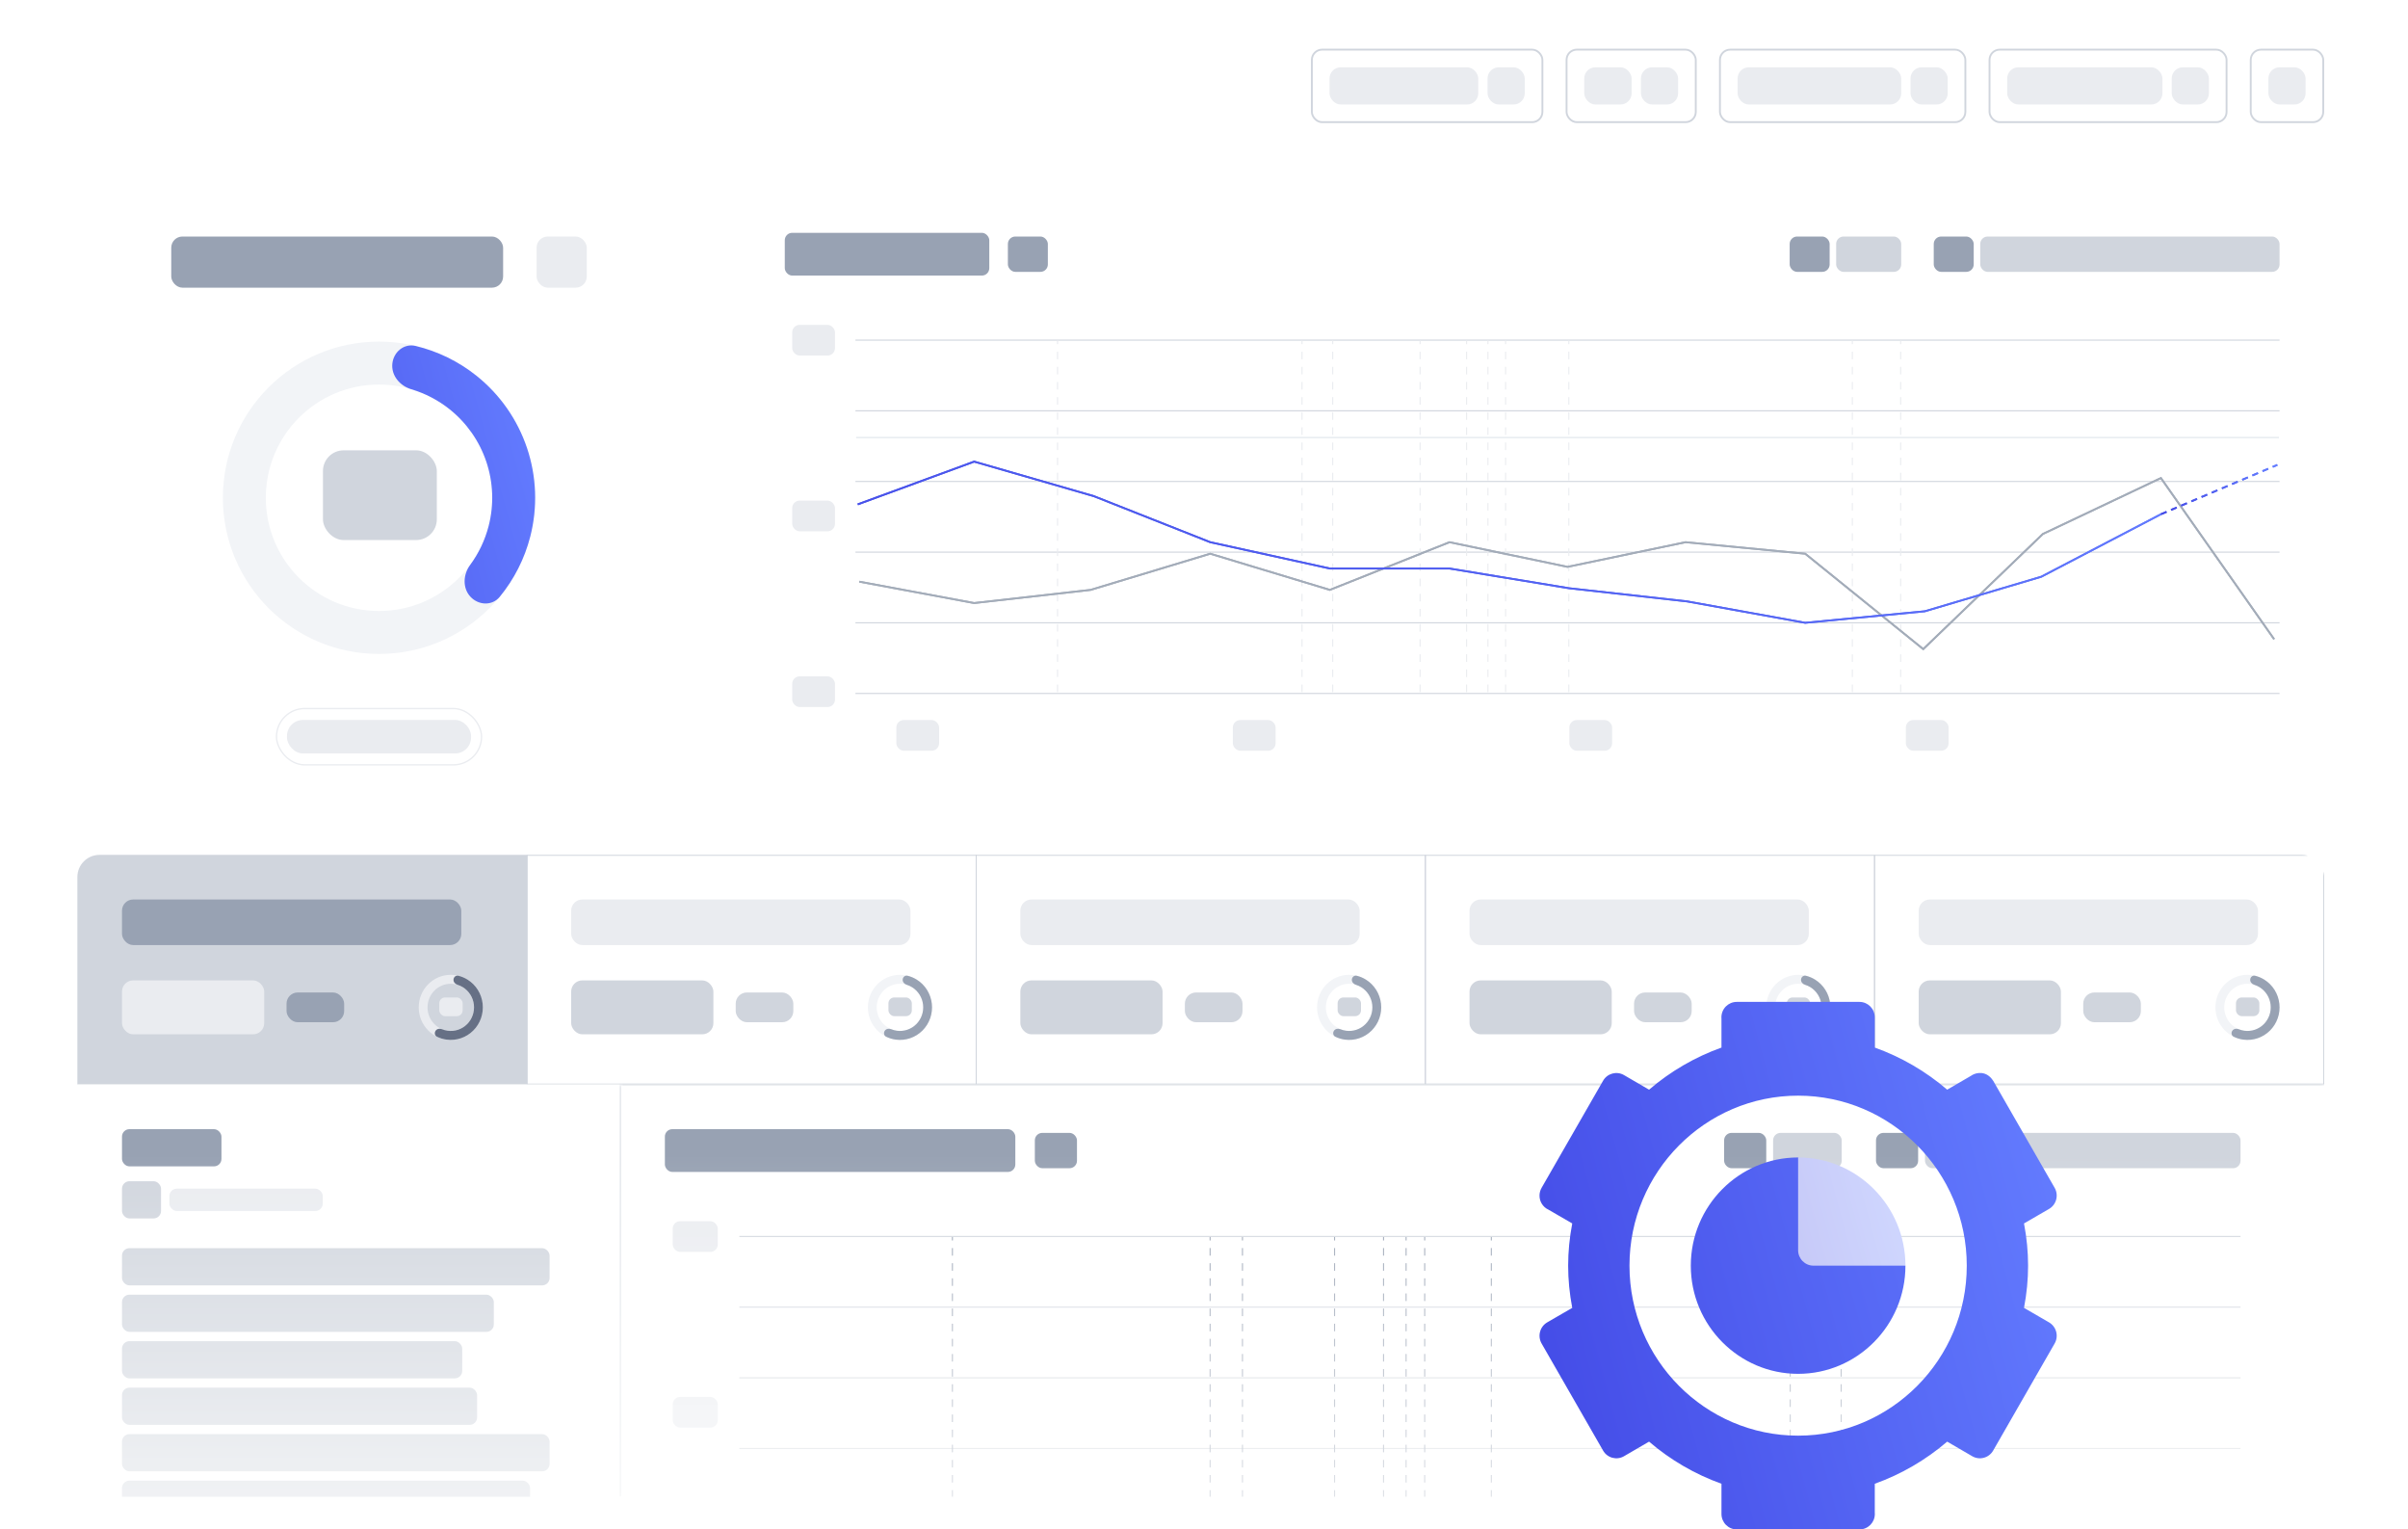 <svg width="589" height="374" viewBox="0 0 589 374" fill="none" xmlns="http://www.w3.org/2000/svg">
<g clip-path="url(#clip0_321_11441)">
<rect width="589" height="366" fill="white"/>
<rect x="-61" y="282.118" width="650" height="124.132" fill="url(#paint0_linear_321_11441)"/>
<g filter="url(#filter0_d_321_11441)">
<rect x="18.925" y="41.469" width="147.568" height="147.568" rx="5.417" fill="white"/>
<rect x="41.89" y="52.383" width="81.174" height="12.506" rx="2.729" fill="#98A2B3"/>
<rect x="131.249" y="52.383" width="12.278" height="12.506" rx="2.729" fill="#EAECF0"/>
<rect x="78.994" y="104.662" width="27.852" height="21.944" rx="5.064" fill="#D0D5DD"/>
<path d="M130.899 116.267C130.899 137.359 113.801 154.457 92.709 154.457C71.617 154.457 54.519 137.359 54.519 116.267C54.519 95.175 71.617 78.077 92.709 78.077C113.801 78.077 130.899 95.175 130.899 116.267ZM65.02 116.267C65.02 131.559 77.417 143.956 92.709 143.956C108.001 143.956 120.398 131.559 120.398 116.267C120.398 100.975 108.001 88.578 92.709 88.578C77.417 88.578 65.02 100.975 65.02 116.267Z" fill="#F2F4F7"/>
<path d="M95.965 83.489C96.251 80.603 98.838 78.46 101.657 79.14C107.062 80.442 112.139 82.915 116.519 86.408C122.273 90.996 126.579 97.15 128.918 104.128C131.258 111.106 131.531 118.611 129.705 125.741C128.316 131.168 125.755 136.201 122.227 140.498C120.387 142.74 117.032 142.589 115.064 140.459V140.459C113.096 138.329 113.276 135.03 114.997 132.696C117.1 129.843 118.645 126.6 119.532 123.136C120.856 117.966 120.658 112.525 118.961 107.466C117.265 102.407 114.144 97.945 109.972 94.618C107.176 92.389 103.988 90.733 100.591 89.724C97.811 88.898 95.678 86.374 95.965 83.489V83.489Z" fill="url(#paint1_linear_321_11441)"/>
<rect x="70.199" y="170.601" width="45.021" height="8.186" rx="3.896" fill="#EAECF0"/>
<rect x="67.633" y="167.807" width="50.153" height="13.773" rx="6.886" stroke="#EAECF0" stroke-width="0.325"/>
</g>
<rect x="325.203" y="16.457" width="36.38" height="9.095" rx="2.729" fill="#EAECF0"/>
<rect x="363.857" y="16.457" width="9.095" height="9.095" rx="2.729" fill="#EAECF0"/>
<rect x="320.883" y="12.137" width="56.39" height="17.735" rx="2.501" stroke="#D0D5DD" stroke-width="0.455"/>
<rect x="387.505" y="16.457" width="11.596" height="9.095" rx="2.729" fill="#EAECF0"/>
<rect x="401.375" y="16.457" width="9.095" height="9.095" rx="2.729" fill="#EAECF0"/>
<rect x="383.184" y="12.137" width="31.605" height="17.735" rx="2.501" stroke="#D0D5DD" stroke-width="0.455"/>
<rect x="425.022" y="16.457" width="40.019" height="9.095" rx="2.729" fill="#EAECF0"/>
<rect x="467.314" y="16.457" width="9.095" height="9.095" rx="2.729" fill="#EAECF0"/>
<rect x="420.702" y="12.137" width="60.028" height="17.735" rx="2.501" stroke="#D0D5DD" stroke-width="0.455"/>
<rect x="490.962" y="16.457" width="37.972" height="9.095" rx="2.729" fill="#EAECF0"/>
<rect x="531.208" y="16.457" width="9.095" height="9.095" rx="2.729" fill="#EAECF0"/>
<rect x="486.641" y="12.137" width="57.981" height="17.735" rx="2.501" stroke="#D0D5DD" stroke-width="0.455"/>
<rect x="554.854" y="16.457" width="9.095" height="9.095" rx="2.729" fill="#EAECF0"/>
<rect x="550.534" y="12.137" width="17.735" height="17.735" rx="2.501" stroke="#D0D5DD" stroke-width="0.455"/>
<g filter="url(#filter1_d_321_11441)">
<rect x="181.045" y="40.559" width="387.453" height="148.478" rx="5.417" fill="white"/>
<g clip-path="url(#clip1_321_11441)">
<rect x="449.124" y="52.383" width="15.916" height="8.64" fill="#D0D5DD"/>
</g>
<g clip-path="url(#clip2_321_11441)">
<rect x="472.996" y="52.383" width="9.777" height="8.64" fill="#98A2B3"/>
</g>
<g clip-path="url(#clip3_321_11441)">
<rect x="437.756" y="52.383" width="9.777" height="8.64" fill="#98A2B3"/>
</g>
<g clip-path="url(#clip4_321_11441)">
<rect x="246.529" y="52.383" width="9.777" height="8.64" fill="#98A2B3"/>
</g>
<g clip-path="url(#clip5_321_11441)">
<rect x="191.959" y="51.473" width="50.023" height="10.459" fill="#98A2B3"/>
</g>
<g clip-path="url(#clip6_321_11441)">
<rect x="193.776" y="73.984" width="10.459" height="7.503" fill="#EAECF0"/>
</g>
<g clip-path="url(#clip7_321_11441)">
<rect x="193.776" y="116.958" width="10.459" height="7.503" fill="#EAECF0"/>
</g>
<g clip-path="url(#clip8_321_11441)">
<rect x="193.776" y="159.933" width="10.459" height="7.503" fill="#EAECF0"/>
</g>
<g clip-path="url(#clip9_321_11441)">
<rect x="219.247" y="170.619" width="10.459" height="7.503" fill="#EAECF0"/>
</g>
<g clip-path="url(#clip10_321_11441)">
<rect x="301.557" y="170.619" width="10.459" height="7.503" fill="#EAECF0"/>
</g>
<g clip-path="url(#clip11_321_11441)">
<rect x="383.866" y="170.619" width="10.459" height="7.503" fill="#EAECF0"/>
</g>
<g clip-path="url(#clip12_321_11441)">
<rect x="466.174" y="170.619" width="10.459" height="7.503" fill="#EAECF0"/>
</g>
<g clip-path="url(#clip13_321_11441)">
<rect x="484.367" y="52.383" width="73.216" height="8.64" fill="#D0D5DD"/>
</g>
<line x1="209.24" y1="77.718" x2="557.583" y2="77.718" stroke="#D0D5DD" stroke-width="0.264"/>
<line x1="209.24" y1="94.998" x2="557.583" y2="94.998" stroke="#D0D5DD" stroke-width="0.264"/>
<line x1="209.24" y1="112.279" x2="557.583" y2="112.279" stroke="#D0D5DD" stroke-width="0.264"/>
<line x1="209.24" y1="129.56" x2="557.583" y2="129.56" stroke="#D0D5DD" stroke-width="0.264"/>
<line x1="258.677" y1="163.798" x2="258.677" y2="77.849" stroke="#EAECF0" stroke-width="0.264" stroke-dasharray="1.85 1.85"/>
<line x1="318.476" y1="163.798" x2="318.476" y2="77.849" stroke="#EAECF0" stroke-width="0.264" stroke-dasharray="1.85 1.85"/>
<line x1="325.979" y1="163.798" x2="325.979" y2="77.849" stroke="#EAECF0" stroke-width="0.264" stroke-dasharray="1.85 1.85"/>
<line x1="347.353" y1="163.798" x2="347.354" y2="77.849" stroke="#EAECF0" stroke-width="0.264" stroke-dasharray="1.85 1.85"/>
<line x1="358.723" y1="163.798" x2="358.723" y2="77.849" stroke="#EAECF0" stroke-width="0.264" stroke-dasharray="1.85 1.85"/>
<line x1="363.952" y1="163.798" x2="363.952" y2="77.849" stroke="#EAECF0" stroke-width="0.264" stroke-dasharray="1.85 1.85"/>
<line x1="368.272" y1="163.798" x2="368.272" y2="77.849" stroke="#EAECF0" stroke-width="0.264" stroke-dasharray="1.85 1.85"/>
<line x1="383.734" y1="163.798" x2="383.734" y2="77.849" stroke="#EAECF0" stroke-width="0.264" stroke-dasharray="1.85 1.85"/>
<line x1="453.086" y1="163.798" x2="453.086" y2="77.849" stroke="#EAECF0" stroke-width="0.264" stroke-dasharray="1.85 1.85"/>
<line x1="464.907" y1="163.798" x2="464.907" y2="77.849" stroke="#EAECF0" stroke-width="0.264" stroke-dasharray="1.85 1.85"/>
<line x1="209.24" y1="146.84" x2="557.583" y2="146.84" stroke="#D0D5DD" stroke-width="0.264"/>
<line x1="209.24" y1="164.121" x2="557.583" y2="164.121" stroke="#D0D5DD" stroke-width="0.264"/>
<path d="M210.19 136.783L238.282 142.012L266.763 138.795L296.025 129.946L325.287 138.795L354.549 127.13L383.421 133.163L412.292 127.13L441.554 129.946L470.426 153.275L499.688 125.119L528.559 111.443L556.26 150.861" stroke="#A3ACB9" stroke-width="0.45"/>
<path d="M210.19 136.783L238.282 142.012L266.763 138.795L296.025 129.946L325.287 138.795L354.549 127.13L383.421 133.163L412.292 127.13L441.554 129.946L470.426 153.275L499.688 125.119L528.559 111.443L556.26 150.861" stroke="#A3ACB9" stroke-width="0.45"/>
<path d="M528.56 120.292L557.041 108.225" stroke="url(#paint2_linear_321_11441)" stroke-width="0.45" stroke-dasharray="1.5 1.2"/>
<path d="M209.801 117.879L238.282 107.421L267.544 115.868L296.026 127.13L325.288 133.566H354.549L383.811 138.392L412.683 141.61L441.555 146.839L470.816 144.024L499.298 135.577L528.56 120.292" stroke="url(#paint3_linear_321_11441)" stroke-width="0.45"/>
<path d="M528.56 120.292L557.041 108.225" stroke="url(#paint4_linear_321_11441)" stroke-width="0.45" stroke-dasharray="1.5 1.2"/>
<path d="M209.801 117.879L238.282 107.421L267.544 115.868L296.026 127.13L325.288 133.566H354.549L383.811 138.392L412.683 141.61L441.555 146.839L470.816 144.024L499.298 135.577L528.56 120.292" stroke="url(#paint5_linear_321_11441)" stroke-width="0.45"/>
<line x1="209.41" y1="101.53" x2="557.431" y2="101.53" stroke="#E3E8EE" stroke-width="0.3"/>
</g>
<g filter="url(#filter2_d_321_11441)">
<g clip-path="url(#clip14_321_11441)">
<rect width="549.573" height="56.162" transform="translate(18.925 203.589)" fill="white"/>
<rect width="110.096" height="56.162" transform="translate(18.925 203.589)" fill="#D0D5DD"/>
<rect x="29.839" y="214.503" width="82.993" height="11.142" rx="2.729" fill="#98A2B3"/>
<rect x="29.839" y="234.285" width="34.789" height="13.188" rx="2.729" fill="#EAECF0"/>
<rect x="70.085" y="237.241" width="14.097" height="7.276" rx="2.729" fill="#98A2B3"/>
<rect x="107.445" y="238.461" width="5.721" height="4.573" rx="1.425" fill="#EAECF0"/>
<path d="M118.107 240.879C118.107 245.274 114.595 248.837 110.263 248.837C105.93 248.837 102.418 245.274 102.418 240.879C102.418 236.484 105.93 232.921 110.263 232.921C114.595 232.921 118.107 236.484 118.107 240.879ZM104.575 240.879C104.575 244.066 107.121 246.649 110.263 246.649C113.404 246.649 115.95 244.066 115.95 240.879C115.95 237.693 113.404 235.109 110.263 235.109C107.121 235.109 104.575 237.693 104.575 240.879Z" fill="#EAECF0"/>
<path d="M110.931 234.052C110.99 233.449 111.53 233.002 112.118 233.147C112.913 233.343 113.676 233.665 114.377 234.103C115.39 234.736 116.248 235.595 116.885 236.614C117.523 237.633 117.924 238.786 118.057 239.985C118.191 241.185 118.054 242.399 117.657 243.537C117.259 244.675 116.612 245.706 115.764 246.553C114.915 247.399 113.888 248.039 112.761 248.423C111.633 248.807 110.433 248.927 109.253 248.771C108.429 248.663 107.629 248.422 106.882 248.061C106.346 247.801 106.211 247.125 106.535 246.625V246.625C106.866 246.115 107.547 245.986 108.108 246.219C108.562 246.408 109.041 246.537 109.531 246.601C110.386 246.714 111.256 246.627 112.074 246.349C112.891 246.07 113.636 245.606 114.251 244.992C114.866 244.379 115.335 243.631 115.623 242.806C115.911 241.981 116.011 241.101 115.914 240.231C115.817 239.362 115.526 238.526 115.064 237.787C114.602 237.048 113.98 236.425 113.245 235.966C112.822 235.702 112.367 235.495 111.893 235.351C111.316 235.176 110.872 234.652 110.931 234.052V234.052Z" fill="#667085"/>
<rect x="139.708" y="214.503" width="82.993" height="11.142" rx="2.729" fill="#EAECF0"/>
<rect x="139.708" y="234.285" width="34.789" height="13.188" rx="2.729" fill="#D0D5DD"/>
<rect x="179.954" y="237.241" width="14.097" height="7.276" rx="2.729" fill="#D0D5DD"/>
<rect x="217.314" y="238.461" width="5.721" height="4.573" rx="1.425" fill="#D0D5DD"/>
<path d="M227.976 240.879C227.976 245.274 224.464 248.837 220.132 248.837C215.799 248.837 212.287 245.274 212.287 240.879C212.287 236.484 215.799 232.921 220.132 232.921C224.464 232.921 227.976 236.484 227.976 240.879ZM214.444 240.879C214.444 244.066 216.991 246.649 220.132 246.649C223.273 246.649 225.819 244.066 225.819 240.879C225.819 237.693 223.273 235.109 220.132 235.109C216.991 235.109 214.444 237.693 214.444 240.879Z" fill="#F2F4F7"/>
<path d="M220.8 234.052C220.859 233.449 221.399 233.002 221.987 233.147C222.783 233.343 223.545 233.665 224.246 234.103C225.259 234.736 226.117 235.595 226.754 236.614C227.392 237.633 227.793 238.786 227.927 239.985C228.06 241.185 227.923 242.399 227.526 243.537C227.128 244.675 226.481 245.706 225.633 246.553C224.785 247.399 223.758 248.039 222.63 248.423C221.502 248.807 220.303 248.927 219.123 248.771C218.298 248.663 217.498 248.422 216.751 248.061C216.215 247.801 216.08 247.125 216.404 246.625V246.625C216.735 246.115 217.416 245.986 217.977 246.219C218.431 246.408 218.91 246.537 219.4 246.601C220.256 246.714 221.125 246.627 221.943 246.349C222.761 246.07 223.505 245.606 224.12 244.992C224.735 244.379 225.204 243.631 225.492 242.806C225.781 241.981 225.88 241.101 225.783 240.231C225.686 239.362 225.396 238.526 224.933 237.787C224.471 237.048 223.849 236.425 223.115 235.966C222.691 235.702 222.236 235.495 221.762 235.351C221.185 235.176 220.741 234.652 220.8 234.052V234.052Z" fill="#98A2B3"/>
<rect x="128.908" y="203.703" width="109.869" height="55.935" stroke="#D0D5DD" stroke-width="0.227"/>
<rect x="249.577" y="214.503" width="82.993" height="11.142" rx="2.729" fill="#EAECF0"/>
<rect x="249.577" y="234.285" width="34.789" height="13.188" rx="2.729" fill="#D0D5DD"/>
<rect x="289.823" y="237.241" width="14.097" height="7.276" rx="2.729" fill="#D0D5DD"/>
<rect x="327.184" y="238.461" width="5.721" height="4.573" rx="1.425" fill="#D0D5DD"/>
<path d="M337.845 240.879C337.845 245.274 334.333 248.837 330.001 248.837C325.668 248.837 322.156 245.274 322.156 240.879C322.156 236.484 325.668 232.921 330.001 232.921C334.333 232.921 337.845 236.484 337.845 240.879ZM324.313 240.879C324.313 244.066 326.86 246.649 330.001 246.649C333.142 246.649 335.688 244.066 335.688 240.879C335.688 237.693 333.142 235.109 330.001 235.109C326.86 235.109 324.313 237.693 324.313 240.879Z" fill="#F2F4F7"/>
<path d="M330.669 234.052C330.728 233.449 331.269 233.002 331.856 233.147C332.652 233.343 333.414 233.665 334.115 234.103C335.128 234.736 335.986 235.595 336.624 236.614C337.261 237.633 337.662 238.786 337.796 239.985C337.929 241.185 337.792 242.399 337.395 243.537C336.997 244.675 336.35 245.706 335.502 246.553C334.654 247.399 333.627 248.039 332.499 248.423C331.371 248.807 330.172 248.927 328.992 248.771C328.167 248.663 327.367 248.422 326.62 248.061C326.084 247.801 325.949 247.125 326.273 246.625V246.625C326.604 246.115 327.285 245.986 327.846 246.219C328.301 246.408 328.779 246.537 329.269 246.601C330.125 246.714 330.994 246.627 331.812 246.349C332.63 246.07 333.374 245.606 333.989 244.992C334.604 244.379 335.074 243.631 335.362 242.806C335.65 241.981 335.749 241.101 335.652 240.231C335.555 239.362 335.265 238.526 334.802 237.787C334.34 237.048 333.718 236.425 332.984 235.966C332.56 235.702 332.105 235.495 331.631 235.351C331.054 235.176 330.61 234.652 330.669 234.052V234.052Z" fill="#98A2B3"/>
<rect x="238.777" y="203.703" width="109.869" height="55.935" stroke="#D0D5DD" stroke-width="0.227"/>
<rect x="359.446" y="214.503" width="82.993" height="11.142" rx="2.729" fill="#EAECF0"/>
<rect x="359.446" y="234.285" width="34.789" height="13.188" rx="2.729" fill="#D0D5DD"/>
<rect x="399.692" y="237.241" width="14.097" height="7.276" rx="2.729" fill="#D0D5DD"/>
<rect x="437.053" y="238.461" width="5.721" height="4.573" rx="1.425" fill="#D0D5DD"/>
<path d="M447.714 240.879C447.714 245.274 444.202 248.837 439.87 248.837C435.538 248.837 432.025 245.274 432.025 240.879C432.025 236.484 435.538 232.921 439.87 232.921C444.202 232.921 447.714 236.484 447.714 240.879ZM434.182 240.879C434.182 244.066 436.729 246.649 439.87 246.649C443.011 246.649 445.557 244.066 445.557 240.879C445.557 237.693 443.011 235.109 439.87 235.109C436.729 235.109 434.182 237.693 434.182 240.879Z" fill="#F2F4F7"/>
<path d="M440.538 234.052C440.597 233.449 441.138 233.002 441.725 233.147C442.521 233.343 443.283 233.665 443.984 234.103C444.997 234.736 445.855 235.595 446.493 236.614C447.13 237.633 447.531 238.786 447.665 239.985C447.798 241.185 447.661 242.399 447.264 243.537C446.867 244.675 446.219 245.706 445.371 246.553C444.523 247.399 443.496 248.039 442.368 248.423C441.24 248.807 440.041 248.927 438.861 248.771C438.036 248.663 437.236 248.422 436.49 248.061C435.953 247.801 435.818 247.125 436.142 246.625V246.625C436.473 246.115 437.154 245.986 437.715 246.219C438.17 246.408 438.648 246.537 439.138 246.601C439.994 246.714 440.863 246.627 441.681 246.349C442.499 246.07 443.243 245.606 443.858 244.992C444.473 244.379 444.943 243.631 445.231 242.806C445.519 241.981 445.618 241.101 445.521 240.231C445.424 239.362 445.134 238.526 444.672 237.787C444.209 237.048 443.587 236.425 442.853 235.966C442.429 235.702 441.974 235.495 441.5 235.351C440.923 235.176 440.48 234.652 440.538 234.052V234.052Z" fill="#98A2B3"/>
<rect x="348.646" y="203.703" width="109.869" height="55.935" stroke="#D0D5DD" stroke-width="0.227"/>
<rect x="469.315" y="214.503" width="82.993" height="11.142" rx="2.729" fill="#EAECF0"/>
<rect x="469.315" y="234.285" width="34.789" height="13.188" rx="2.729" fill="#D0D5DD"/>
<rect x="509.562" y="237.241" width="14.097" height="7.276" rx="2.729" fill="#D0D5DD"/>
<rect x="546.922" y="238.461" width="5.721" height="4.573" rx="1.425" fill="#D0D5DD"/>
<path d="M557.584 240.879C557.584 245.274 554.071 248.837 549.739 248.837C545.407 248.837 541.895 245.274 541.895 240.879C541.895 236.484 545.407 232.921 549.739 232.921C554.071 232.921 557.584 236.484 557.584 240.879ZM544.052 240.879C544.052 244.066 546.598 246.649 549.739 246.649C552.88 246.649 555.427 244.066 555.427 240.879C555.427 237.693 552.88 235.109 549.739 235.109C546.598 235.109 544.052 237.693 544.052 240.879Z" fill="#F2F4F7"/>
<path d="M550.408 234.052C550.467 233.449 551.007 233.002 551.595 233.147C552.39 233.343 553.152 233.665 553.853 234.103C554.866 234.736 555.724 235.595 556.362 236.614C557 237.633 557.4 238.786 557.534 239.985C557.668 241.185 557.531 242.399 557.133 243.537C556.736 244.675 556.088 245.706 555.24 246.553C554.392 247.399 553.365 248.039 552.237 248.423C551.109 248.807 549.91 248.927 548.73 248.771C547.905 248.663 547.105 248.422 546.359 248.061C545.822 247.801 545.687 247.125 546.012 246.625V246.625C546.342 246.115 547.023 245.986 547.584 246.219C548.039 246.408 548.517 246.537 549.007 246.601C549.863 246.714 550.732 246.627 551.55 246.349C552.368 246.07 553.113 245.606 553.727 244.992C554.342 244.379 554.812 243.631 555.1 242.806C555.388 241.981 555.487 241.101 555.391 240.231C555.294 239.362 555.003 238.526 554.541 237.787C554.078 237.048 553.456 236.425 552.722 235.966C552.298 235.702 551.843 235.495 551.369 235.351C550.792 235.176 550.349 234.652 550.408 234.052V234.052Z" fill="#98A2B3"/>
<rect x="458.515" y="203.703" width="109.869" height="55.935" stroke="#D0D5DD" stroke-width="0.227"/>
<rect width="132.789" height="148.478" transform="translate(18.925 259.751)" fill="white"/>
<g clip-path="url(#clip15_321_11441)">
<rect x="29.839" y="270.666" width="24.329" height="9.095" fill="#98A2B3"/>
</g>
<g clip-path="url(#clip16_321_11441)">
<rect x="29.839" y="283.399" width="9.55" height="9.095" fill="#D0D5DD"/>
</g>
<g clip-path="url(#clip17_321_11441)">
<rect x="41.435" y="285.218" width="37.517" height="5.457" fill="#EAECF0"/>
</g>
<g clip-path="url(#clip18_321_11441)">
<rect x="29.839" y="299.77" width="104.594" height="9.095" fill="#D0D5DD"/>
</g>
<g clip-path="url(#clip19_321_11441)">
<rect x="29.839" y="311.139" width="90.951" height="9.095" fill="#D0D5DD"/>
</g>
<g clip-path="url(#clip20_321_11441)">
<rect x="29.839" y="322.508" width="83.22" height="9.095" fill="#D0D5DD"/>
</g>
<g clip-path="url(#clip21_321_11441)">
<rect x="29.839" y="333.877" width="86.858" height="9.095" fill="#D0D5DD"/>
</g>
<g clip-path="url(#clip22_321_11441)">
<rect x="29.839" y="345.246" width="104.594" height="9.095" fill="#D0D5DD"/>
</g>
<g clip-path="url(#clip23_321_11441)">
<rect x="29.839" y="356.615" width="99.819" height="9.095" fill="#D0D5DD"/>
</g>
<mask id="path-127-inside-1_321_11441" fill="white">
<path d="M151.714 259.751H568.497V408.229H151.714V259.751Z"/>
</mask>
<path d="M151.714 259.751H568.497V408.229H151.714V259.751Z" fill="white"/>
<g clip-path="url(#clip24_321_11441)">
<rect x="433.706" y="271.575" width="16.778" height="8.64" fill="#D0D5DD"/>
</g>
<g clip-path="url(#clip25_321_11441)">
<rect x="458.873" y="271.575" width="10.306" height="8.64" fill="#98A2B3"/>
</g>
<g clip-path="url(#clip26_321_11441)">
<rect x="421.722" y="271.575" width="10.306" height="8.64" fill="#98A2B3"/>
</g>
<g clip-path="url(#clip27_321_11441)">
<rect x="162.628" y="270.666" width="85.721" height="10.459" fill="#98A2B3"/>
</g>
<g clip-path="url(#clip28_321_11441)">
<rect x="253.124" y="271.575" width="10.306" height="8.64" fill="#98A2B3"/>
</g>
<g clip-path="url(#clip29_321_11441)">
<rect x="164.546" y="293.176" width="11.025" height="7.503" fill="#EAECF0"/>
</g>
<g clip-path="url(#clip30_321_11441)">
<rect x="164.546" y="336.15" width="11.025" height="7.503" fill="#EAECF0"/>
</g>
<g clip-path="url(#clip31_321_11441)">
<rect x="470.857" y="271.575" width="77.177" height="8.64" fill="#D0D5DD"/>
</g>
<line x1="180.844" y1="296.909" x2="548.033" y2="296.909" stroke="#D0D5DD" stroke-width="0.264"/>
<line x1="180.844" y1="314.19" x2="548.033" y2="314.19" stroke="#D0D5DD" stroke-width="0.264"/>
<line x1="180.844" y1="331.471" x2="548.033" y2="331.471" stroke="#D0D5DD" stroke-width="0.264"/>
<line x1="180.844" y1="348.751" x2="548.033" y2="348.751" stroke="#D0D5DD" stroke-width="0.264"/>
<line y1="-0.132" x2="85.949" y2="-0.132" transform="matrix(1.85739e-09 -1 1 1.02869e-06 233.093 382.99)" stroke="#98A2B3" stroke-width="0.264" stroke-dasharray="1.85 1.85"/>
<line x1="295.997" y1="382.99" x2="295.997" y2="297.041" stroke="#98A2B3" stroke-width="0.264" stroke-dasharray="1.85 1.85"/>
<line x1="303.908" y1="382.99" x2="303.908" y2="297.041" stroke="#98A2B3" stroke-width="0.264" stroke-dasharray="1.85 1.85"/>
<line x1="326.436" y1="382.99" x2="326.436" y2="297.041" stroke="#98A2B3" stroke-width="0.264" stroke-dasharray="1.85 1.85"/>
<line x1="338.418" y1="382.99" x2="338.418" y2="297.041" stroke="#98A2B3" stroke-width="0.264" stroke-dasharray="1.85 1.85"/>
<line x1="343.932" y1="382.99" x2="343.932" y2="297.041" stroke="#98A2B3" stroke-width="0.264" stroke-dasharray="1.85 1.85"/>
<line x1="348.486" y1="382.99" x2="348.486" y2="297.041" stroke="#98A2B3" stroke-width="0.264" stroke-dasharray="1.85 1.85"/>
<line x1="364.786" y1="382.99" x2="364.786" y2="297.041" stroke="#98A2B3" stroke-width="0.264" stroke-dasharray="1.85 1.85"/>
<line x1="437.888" y1="382.99" x2="437.888" y2="297.041" stroke="#98A2B3" stroke-width="0.264" stroke-dasharray="1.85 1.85"/>
<line x1="450.351" y1="382.99" x2="450.351" y2="297.041" stroke="#98A2B3" stroke-width="0.264" stroke-dasharray="1.85 1.85"/>
<line x1="180.844" y1="366.032" x2="548.033" y2="366.032" stroke="#D0D5DD" stroke-width="0.264"/>
<path d="M151.714 259.751V259.524H151.486V259.751H151.714ZM151.714 259.979H568.497V259.524H151.714V259.979ZM151.941 408.229V259.751H151.486V408.229H151.941Z" fill="#D0D5DD" mask="url(#path-127-inside-1_321_11441)"/>
</g>
</g>
<rect x="-61" y="282.118" width="650" height="124.132" fill="url(#paint6_linear_321_11441)"/>
</g>
<g clip-path="url(#clip32_321_11441)">
<path d="M502.945 325.661C502.686 324.692 502.055 323.866 501.192 323.366L495.074 319.822C496.407 312.839 496.407 306.16 495.074 299.178L501.192 295.634C502.055 295.134 502.686 294.308 502.944 293.339C503.203 292.37 503.069 291.337 502.571 290.468C502.204 289.827 487.549 264.313 487.528 264.275L487.521 264.279C485.905 261.771 483.486 262.253 482.401 262.884C482.289 262.949 482.182 263.019 482.08 263.093L476.282 266.466C471.066 261.985 465.027 258.474 458.573 256.169V248.779C458.573 246.692 456.894 245 454.823 245H424.808C422.737 245 421.058 246.692 421.058 248.779C421.058 248.897 421.063 249.013 421.073 249.128V256.169C414.62 258.474 408.581 261.986 403.365 266.467L397.237 262.901C395.443 261.856 393.149 262.476 392.114 264.284C391.244 265.803 377.081 290.459 377.076 290.467C376.406 291.637 376.396 293.094 377.066 294.264C377.468 294.966 378.074 295.506 378.785 295.825L384.572 299.178C383.239 306.16 383.239 312.839 384.573 319.822L378.454 323.366C377.59 323.866 376.96 324.693 376.701 325.663C376.443 326.633 376.578 327.667 377.077 328.536L392.116 354.72C393.152 356.525 395.444 357.142 397.236 356.099L403.364 352.534C408.581 357.015 414.62 360.526 421.073 362.831V370.221C421.073 372.308 422.752 374 424.823 374H454.851C456.916 373.993 458.589 372.304 458.589 370.221C458.589 370.103 458.583 369.987 458.573 369.872V362.831C465.026 360.526 471.065 357.014 476.282 352.533L482.41 356.099C483.271 356.6 484.294 356.736 485.255 356.477C486.216 356.217 487.035 355.584 487.532 354.716C490.179 350.095 499.745 333.464 502.57 328.532C503.069 327.663 503.203 326.63 502.945 325.661ZM439.823 351.072C417.078 351.072 398.573 332.423 398.573 309.5C398.573 286.577 417.078 267.928 439.823 267.928C462.569 267.928 481.073 286.577 481.073 309.5C481.073 332.423 462.569 351.072 439.823 351.072ZM413.573 309.5C413.573 324.088 425.348 335.955 439.823 335.955C454.298 335.955 466.073 324.088 466.073 309.5L439.823 283.045C425.348 283.045 413.573 294.912 413.573 309.5Z" fill="url(#paint7_linear_321_11441)"/>
<path d="M439.823 283.045V305.721C439.823 307.807 441.503 309.5 443.573 309.5H466.073C466.073 294.929 454.311 283.045 439.823 283.045Z" fill="url(#paint8_linear_321_11441)"/>
</g>
<defs>
<filter id="filter0_d_321_11441" x="10.739" y="38.74" width="163.94" height="163.939" filterUnits="userSpaceOnUse" color-interpolation-filters="sRGB">
<feFlood flood-opacity="0" result="BackgroundImageFix"/>
<feColorMatrix in="SourceAlpha" type="matrix" values="0 0 0 0 0 0 0 0 0 0 0 0 0 0 0 0 0 0 127 0" result="hardAlpha"/>
<feMorphology radius="2.729" operator="erode" in="SourceAlpha" result="effect1_dropShadow_321_11441"/>
<feOffset dy="5.457"/>
<feGaussianBlur stdDeviation="5.457"/>
<feColorMatrix type="matrix" values="0 0 0 0 0.063 0 0 0 0 0.093 0 0 0 0 0.157 0 0 0 0.18 0"/>
<feBlend mode="normal" in2="BackgroundImageFix" result="effect1_dropShadow_321_11441"/>
<feBlend mode="normal" in="SourceGraphic" in2="effect1_dropShadow_321_11441" result="shape"/>
</filter>
<filter id="filter1_d_321_11441" x="172.859" y="37.831" width="403.824" height="164.849" filterUnits="userSpaceOnUse" color-interpolation-filters="sRGB">
<feFlood flood-opacity="0" result="BackgroundImageFix"/>
<feColorMatrix in="SourceAlpha" type="matrix" values="0 0 0 0 0 0 0 0 0 0 0 0 0 0 0 0 0 0 127 0" result="hardAlpha"/>
<feMorphology radius="2.729" operator="erode" in="SourceAlpha" result="effect1_dropShadow_321_11441"/>
<feOffset dy="5.457"/>
<feGaussianBlur stdDeviation="5.457"/>
<feColorMatrix type="matrix" values="0 0 0 0 0.063 0 0 0 0 0.093 0 0 0 0 0.157 0 0 0 0.18 0"/>
<feBlend mode="normal" in2="BackgroundImageFix" result="effect1_dropShadow_321_11441"/>
<feBlend mode="normal" in="SourceGraphic" in2="effect1_dropShadow_321_11441" result="shape"/>
</filter>
<filter id="filter2_d_321_11441" x="10.739" y="200.861" width="565.943" height="221.011" filterUnits="userSpaceOnUse" color-interpolation-filters="sRGB">
<feFlood flood-opacity="0" result="BackgroundImageFix"/>
<feColorMatrix in="SourceAlpha" type="matrix" values="0 0 0 0 0 0 0 0 0 0 0 0 0 0 0 0 0 0 127 0" result="hardAlpha"/>
<feMorphology radius="2.729" operator="erode" in="SourceAlpha" result="effect1_dropShadow_321_11441"/>
<feOffset dy="5.457"/>
<feGaussianBlur stdDeviation="5.457"/>
<feColorMatrix type="matrix" values="0 0 0 0 0.063 0 0 0 0 0.093 0 0 0 0 0.157 0 0 0 0.18 0"/>
<feBlend mode="normal" in2="BackgroundImageFix" result="effect1_dropShadow_321_11441"/>
<feBlend mode="normal" in="SourceGraphic" in2="effect1_dropShadow_321_11441" result="shape"/>
</filter>
<linearGradient id="paint0_linear_321_11441" x1="264" y1="282.118" x2="264" y2="406.25" gradientUnits="userSpaceOnUse">
<stop stop-color="white" stop-opacity="0"/>
<stop offset="0.99" stop-color="white"/>
</linearGradient>
<linearGradient id="paint1_linear_321_11441" x1="52.047" y1="124.804" x2="134.494" y2="102.114" gradientUnits="userSpaceOnUse">
<stop stop-color="#444CE7"/>
<stop offset="1" stop-color="#647DFF"/>
</linearGradient>
<linearGradient id="paint2_linear_321_11441" x1="527.638" y1="115.607" x2="550.896" y2="100.5" gradientUnits="userSpaceOnUse">
<stop stop-color="#444CE7"/>
<stop offset="1" stop-color="#647DFF"/>
</linearGradient>
<linearGradient id="paint3_linear_321_11441" x1="199.488" y1="131.536" x2="261.667" y2="-6.842" gradientUnits="userSpaceOnUse">
<stop stop-color="#444CE7"/>
<stop offset="1" stop-color="#647DFF"/>
</linearGradient>
<linearGradient id="paint4_linear_321_11441" x1="527.638" y1="115.607" x2="550.896" y2="100.5" gradientUnits="userSpaceOnUse">
<stop stop-color="#444CE7"/>
<stop offset="1" stop-color="#647DFF"/>
</linearGradient>
<linearGradient id="paint5_linear_321_11441" x1="199.488" y1="131.536" x2="261.667" y2="-6.842" gradientUnits="userSpaceOnUse">
<stop stop-color="#444CE7"/>
<stop offset="1" stop-color="#647DFF"/>
</linearGradient>
<linearGradient id="paint6_linear_321_11441" x1="264" y1="282.118" x2="264" y2="406.25" gradientUnits="userSpaceOnUse">
<stop stop-color="white" stop-opacity="0"/>
<stop offset="0.99" stop-color="white"/>
</linearGradient>
<linearGradient id="paint7_linear_321_11441" x1="372.476" y1="323.918" x2="509.396" y2="286.965" gradientUnits="userSpaceOnUse">
<stop stop-color="#444CE7"/>
<stop offset="1" stop-color="#647DFF"/>
</linearGradient>
<linearGradient id="paint8_linear_321_11441" x1="438.974" y1="299.229" x2="467.339" y2="291.483" gradientUnits="userSpaceOnUse">
<stop stop-color="#C7CAF8"/>
<stop offset="1" stop-color="#D0D8FF"/>
</linearGradient>
<clipPath id="clip0_321_11441">
<rect width="589" height="366" fill="white"/>
</clipPath>
<clipPath id="clip1_321_11441">
<rect x="449.124" y="52.383" width="15.916" height="8.64" rx="1.819" fill="white"/>
</clipPath>
<clipPath id="clip2_321_11441">
<rect x="472.996" y="52.383" width="9.777" height="8.64" rx="1.819" fill="white"/>
</clipPath>
<clipPath id="clip3_321_11441">
<rect x="437.756" y="52.383" width="9.777" height="8.64" rx="1.819" fill="white"/>
</clipPath>
<clipPath id="clip4_321_11441">
<rect x="246.529" y="52.383" width="9.777" height="8.64" rx="1.819" fill="white"/>
</clipPath>
<clipPath id="clip5_321_11441">
<rect x="191.959" y="51.473" width="50.023" height="10.459" rx="1.819" fill="white"/>
</clipPath>
<clipPath id="clip6_321_11441">
<rect x="193.776" y="73.984" width="10.459" height="7.503" rx="1.819" fill="white"/>
</clipPath>
<clipPath id="clip7_321_11441">
<rect x="193.776" y="116.958" width="10.459" height="7.503" rx="1.819" fill="white"/>
</clipPath>
<clipPath id="clip8_321_11441">
<rect x="193.776" y="159.933" width="10.459" height="7.503" rx="1.819" fill="white"/>
</clipPath>
<clipPath id="clip9_321_11441">
<rect x="219.247" y="170.619" width="10.459" height="7.503" rx="1.819" fill="white"/>
</clipPath>
<clipPath id="clip10_321_11441">
<rect x="301.557" y="170.619" width="10.459" height="7.503" rx="1.819" fill="white"/>
</clipPath>
<clipPath id="clip11_321_11441">
<rect x="383.866" y="170.619" width="10.459" height="7.503" rx="1.819" fill="white"/>
</clipPath>
<clipPath id="clip12_321_11441">
<rect x="466.174" y="170.619" width="10.459" height="7.503" rx="1.819" fill="white"/>
</clipPath>
<clipPath id="clip13_321_11441">
<rect x="484.367" y="52.383" width="73.216" height="8.64" rx="1.819" fill="white"/>
</clipPath>
<clipPath id="clip14_321_11441">
<rect x="18.925" y="203.589" width="549.573" height="204.64" rx="5.417" fill="white"/>
</clipPath>
<clipPath id="clip15_321_11441">
<rect x="29.839" y="270.666" width="24.329" height="9.095" rx="1.819" fill="white"/>
</clipPath>
<clipPath id="clip16_321_11441">
<rect x="29.839" y="283.399" width="9.55" height="9.095" rx="1.819" fill="white"/>
</clipPath>
<clipPath id="clip17_321_11441">
<rect x="41.435" y="285.218" width="37.517" height="5.457" rx="1.819" fill="white"/>
</clipPath>
<clipPath id="clip18_321_11441">
<rect x="29.839" y="299.77" width="104.594" height="9.095" rx="1.819" fill="white"/>
</clipPath>
<clipPath id="clip19_321_11441">
<rect x="29.839" y="311.139" width="90.951" height="9.095" rx="1.819" fill="white"/>
</clipPath>
<clipPath id="clip20_321_11441">
<rect x="29.839" y="322.508" width="83.22" height="9.095" rx="1.819" fill="white"/>
</clipPath>
<clipPath id="clip21_321_11441">
<rect x="29.839" y="333.877" width="86.858" height="9.095" rx="1.819" fill="white"/>
</clipPath>
<clipPath id="clip22_321_11441">
<rect x="29.839" y="345.246" width="104.594" height="9.095" rx="1.819" fill="white"/>
</clipPath>
<clipPath id="clip23_321_11441">
<rect x="29.839" y="356.615" width="99.819" height="9.095" rx="1.819" fill="white"/>
</clipPath>
<clipPath id="clip24_321_11441">
<rect x="433.706" y="271.575" width="16.778" height="8.64" rx="1.819" fill="white"/>
</clipPath>
<clipPath id="clip25_321_11441">
<rect x="458.873" y="271.575" width="10.306" height="8.64" rx="1.819" fill="white"/>
</clipPath>
<clipPath id="clip26_321_11441">
<rect x="421.722" y="271.575" width="10.306" height="8.64" rx="1.819" fill="white"/>
</clipPath>
<clipPath id="clip27_321_11441">
<rect x="162.628" y="270.666" width="85.721" height="10.459" rx="1.819" fill="white"/>
</clipPath>
<clipPath id="clip28_321_11441">
<rect x="253.124" y="271.575" width="10.306" height="8.64" rx="1.819" fill="white"/>
</clipPath>
<clipPath id="clip29_321_11441">
<rect x="164.546" y="293.176" width="11.025" height="7.503" rx="1.819" fill="white"/>
</clipPath>
<clipPath id="clip30_321_11441">
<rect x="164.546" y="336.15" width="11.025" height="7.503" rx="1.819" fill="white"/>
</clipPath>
<clipPath id="clip31_321_11441">
<rect x="470.857" y="271.575" width="77.177" height="8.64" rx="1.819" fill="white"/>
</clipPath>
<clipPath id="clip32_321_11441">
<rect width="128" height="129" fill="white" transform="translate(375.82 245)"/>
</clipPath>
</defs>
</svg>

